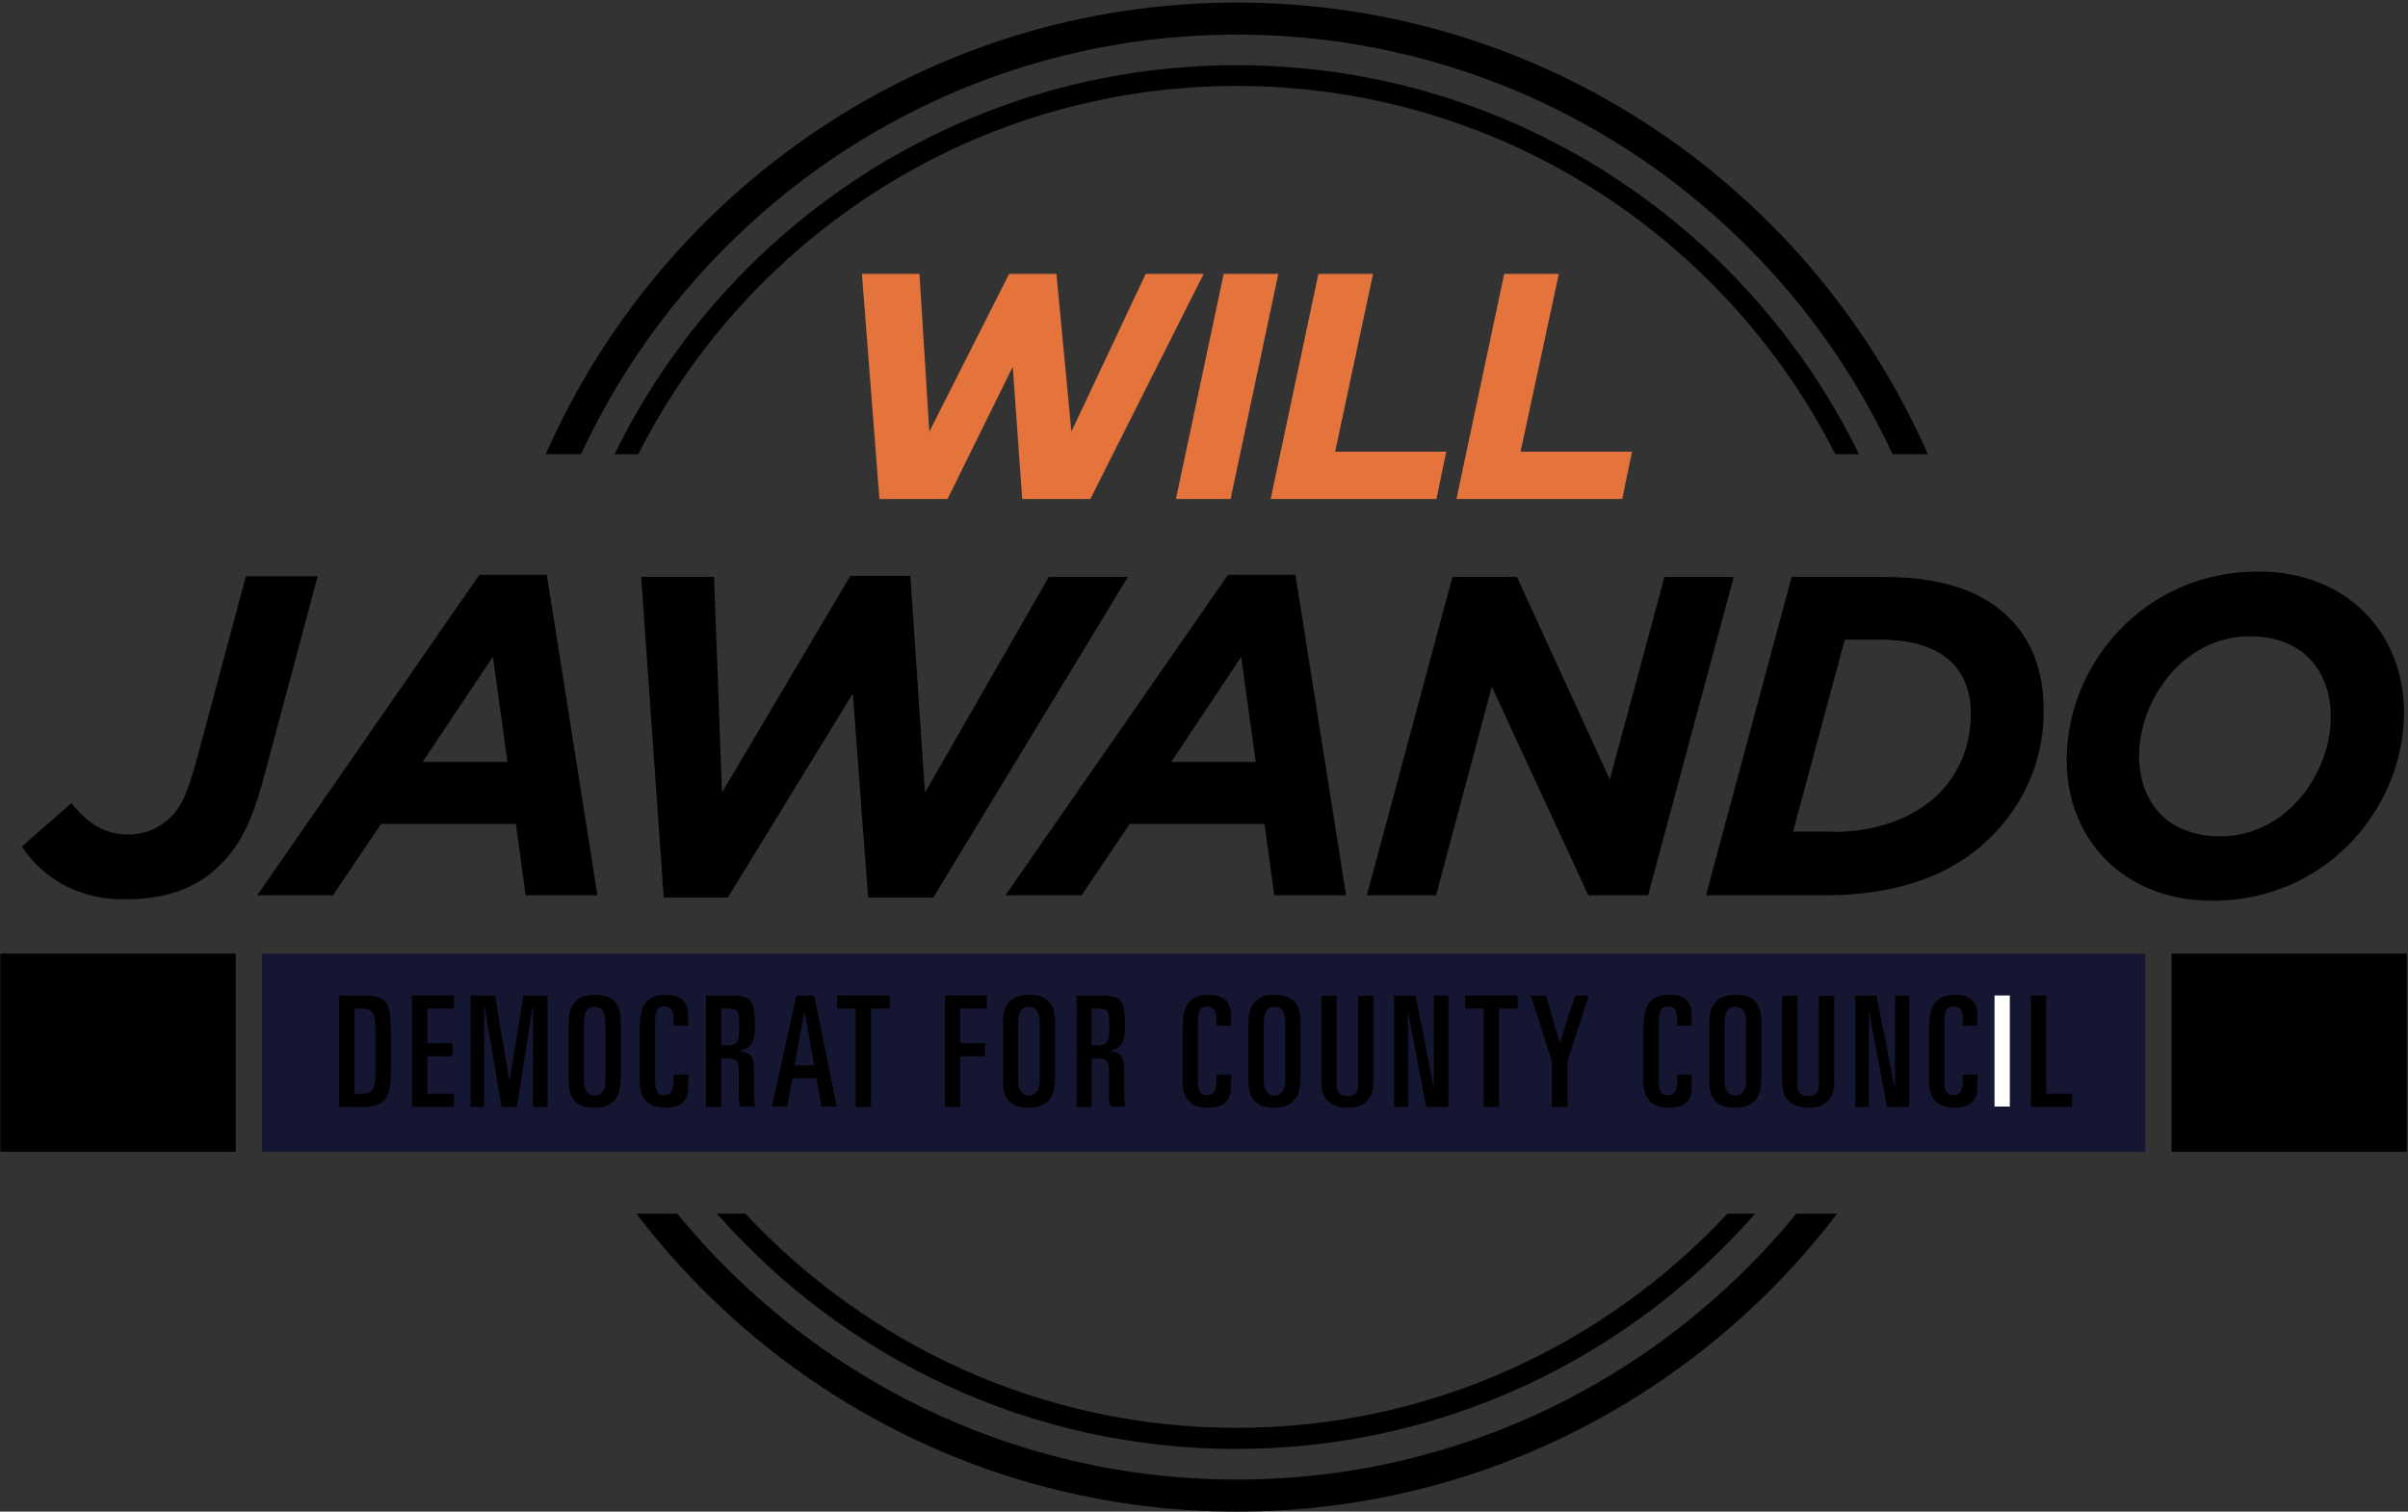 <?xml version="1.0" encoding="UTF-8"?> <!-- Generator: Adobe Illustrator 24.1.2, SVG Export Plug-In . SVG Version: 6.00 Build 0) --> <svg xmlns="http://www.w3.org/2000/svg" xmlns:xlink="http://www.w3.org/1999/xlink" version="1.1" id="Layer_1" x="0px" y="0px" viewBox="0 0 661 415" style="enable-background:new 0 0 661 415;" xml:space="preserve"><rect x="0" y="0" width="661" height="415" fill="#333333" stroke="none"/> <style type="text/css"> .st0{clip-path:url(#SVGID_3_);} .st1{clip-path:url(#SVGID_4_);fill:#E4743C;} .st2{clip-path:url(#SVGID_7_);} .st3{clip-path:url(#SVGID_8_);fill:#E4743C;} .st4{clip-path:url(#SVGID_11_);} .st5{clip-path:url(#SVGID_12_);fill:#151631;} .st6{clip-path:url(#SVGID_15_);} .st7{clip-path:url(#SVGID_16_);fill:#151631;} .st8{clip-path:url(#SVGID_19_);} .st9{clip-path:url(#SVGID_20_);fill:#151631;} .st10{clip-path:url(#SVGID_23_);} .st11{clip-path:url(#SVGID_24_);fill:#151631;} .st12{clip-path:url(#SVGID_27_);} .st13{clip-path:url(#SVGID_28_);fill:#151631;} .st14{clip-path:url(#SVGID_31_);} .st15{clip-path:url(#SVGID_32_);fill:#151631;} .st16{clip-path:url(#SVGID_35_);} .st17{clip-path:url(#SVGID_36_);fill:#151631;} .st18{clip-path:url(#SVGID_39_);} .st19{clip-path:url(#SVGID_40_);fill:#151631;} .st20{clip-path:url(#SVGID_43_);} .st21{clip-path:url(#SVGID_44_);fill:#151631;} .st22{clip-path:url(#SVGID_46_);fill:#151631;} .st23{clip-path:url(#SVGID_49_);} .st24{clip-path:url(#SVGID_50_);fill:#E4743C;} .st25{clip-path:url(#SVGID_53_);} .st26{clip-path:url(#SVGID_54_);fill:#FFFFFF;} .st27{clip-path:url(#SVGID_57_);} .st28{clip-path:url(#SVGID_58_);fill:#E4743C;} .st29{clip-path:url(#SVGID_61_);} .st30{clip-path:url(#SVGID_62_);fill:#FFFFFF;} .st31{clip-path:url(#SVGID_65_);} .st32{clip-path:url(#SVGID_66_);fill:#FFFFFF;} .st33{clip-path:url(#SVGID_69_);} .st34{clip-path:url(#SVGID_70_);fill:#FFFFFF;} .st35{clip-path:url(#SVGID_73_);} .st36{clip-path:url(#SVGID_74_);fill:#FFFFFF;} .st37{clip-path:url(#SVGID_77_);} .st38{clip-path:url(#SVGID_78_);fill:#FFFFFF;} .st39{clip-path:url(#SVGID_81_);} .st40{clip-path:url(#SVGID_82_);fill:#FFFFFF;} .st41{clip-path:url(#SVGID_85_);} .st42{clip-path:url(#SVGID_86_);fill:#FFFFFF;} .st43{clip-path:url(#SVGID_89_);} .st44{clip-path:url(#SVGID_90_);fill:#FFFFFF;} .st45{clip-path:url(#SVGID_93_);} .st46{clip-path:url(#SVGID_94_);fill:#FFFFFF;} .st47{clip-path:url(#SVGID_97_);} .st48{clip-path:url(#SVGID_98_);fill:#FFFFFF;} .st49{clip-path:url(#SVGID_101_);} .st50{clip-path:url(#SVGID_102_);fill:#FFFFFF;} .st51{clip-path:url(#SVGID_105_);} .st52{clip-path:url(#SVGID_106_);fill:#FFFFFF;} .st53{clip-path:url(#SVGID_109_);} .st54{clip-path:url(#SVGID_110_);fill:#FFFFFF;} .st55{clip-path:url(#SVGID_113_);} .st56{clip-path:url(#SVGID_114_);fill:#FFFFFF;} .st57{clip-path:url(#SVGID_117_);} .st58{clip-path:url(#SVGID_118_);fill:#FFFFFF;} .st59{clip-path:url(#SVGID_121_);} .st60{clip-path:url(#SVGID_122_);fill:#FFFFFF;} .st61{clip-path:url(#SVGID_125_);} .st62{clip-path:url(#SVGID_126_);fill:#FFFFFF;} .st63{clip-path:url(#SVGID_129_);} .st64{clip-path:url(#SVGID_130_);fill:#FFFFFF;} .st65{clip-path:url(#SVGID_133_);} .st66{clip-path:url(#SVGID_134_);fill:#FFFFFF;} .st67{clip-path:url(#SVGID_137_);} .st68{clip-path:url(#SVGID_138_);fill:#FFFFFF;} .st69{clip-path:url(#SVGID_141_);} .st70{clip-path:url(#SVGID_142_);fill:#FFFFFF;} .st71{clip-path:url(#SVGID_145_);} .st72{clip-path:url(#SVGID_146_);fill:#FFFFFF;} .st73{clip-path:url(#SVGID_149_);} .st74{clip-path:url(#SVGID_150_);fill:#FFFFFF;} .st75{clip-path:url(#SVGID_152_);fill:#FFFFFF;} .st76{clip-path:url(#SVGID_155_);} .st77{clip-path:url(#SVGID_156_);fill:#FFFFFF;} .st78{fill:#E4743C;} </style> <g> <g> <defs> <rect id="SVGID_1_" width="661" height="415"></rect> </defs> <defs> <path id="SVGID_2_" d="M175.2,124.7c30.4-59.9,92.6-101.1,164.3-101.1c71.7,0,133.9,41.2,164.3,101.1h6.5 C479.4,61.5,414.4,17.9,339.5,17.9c-75,0-139.9,43.6-170.8,106.8H175.2"></path> </defs> <clipPath id="SVGID_3_"> <use xlink:href="#SVGID_1_" style="overflow:visible;"></use> </clipPath> <clipPath id="SVGID_4_" class="st0"> <use xlink:href="#SVGID_2_" style="overflow:visible;"></use> </clipPath> <rect x="163.7" y="12.9" class="st1" width="351.5" height="116.8"></rect> </g> <g> <defs> <rect id="SVGID_5_" width="661" height="415"></rect> </defs> <defs> <path id="SVGID_6_" d="M474.2,333.2c-33.7,36.1-81.6,58.8-134.8,58.8c-53.2,0-101.1-22.7-134.8-58.8h-7.8 c34.8,39.6,85.8,64.6,142.5,64.6s107.7-25,142.5-64.6H474.2"></path> </defs> <clipPath id="SVGID_7_"> <use xlink:href="#SVGID_5_" style="overflow:visible;"></use> </clipPath> <clipPath id="SVGID_8_" class="st2"> <use xlink:href="#SVGID_6_" style="overflow:visible;"></use> </clipPath> <rect x="191.9" y="328.2" class="st3" width="295.1" height="74.6"></rect> </g> <g> <defs> <rect id="SVGID_9_" width="661" height="415"></rect> </defs> <defs> <path id="SVGID_10_" d="M159.5,124.7C191,56.8,259.8,9.5,339.5,9.5c79.7,0,148.5,47.3,180,115.2h9.7c-32.1-73-105-124-189.7-124 s-157.6,51.1-189.7,124H159.5"></path> </defs> <clipPath id="SVGID_11_"> <use xlink:href="#SVGID_9_" style="overflow:visible;"></use> </clipPath> <clipPath id="SVGID_12_" class="st4"> <use xlink:href="#SVGID_10_" style="overflow:visible;"></use> </clipPath> <rect x="144.8" y="-4.3" class="st5" width="389.4" height="134"></rect> </g> <g> <defs> <rect id="SVGID_13_" width="661" height="415"></rect> </defs> <defs> <path id="SVGID_14_" d="M493.1,333.2c-36.4,44.5-91.7,73-153.6,73c-61.9,0-117.2-28.5-153.6-73h-11.2 c37.9,49.7,97.6,81.8,164.8,81.8c67.1,0,126.9-32.1,164.8-81.8H493.1"></path> </defs> <clipPath id="SVGID_15_"> <use xlink:href="#SVGID_13_" style="overflow:visible;"></use> </clipPath> <clipPath id="SVGID_16_" class="st6"> <use xlink:href="#SVGID_14_" style="overflow:visible;"></use> </clipPath> <rect x="169.7" y="328.2" class="st7" width="339.5" height="91.8"></rect> </g> <g> <defs> <rect id="SVGID_17_" width="661" height="415"></rect> </defs> <defs> <path id="SVGID_18_" d="M6,232.4l13.6-11.9c4.9,6.1,9.6,8.6,15.7,8.6c4.7,0,8.7-1.9,11.7-4.9c2.7-2.7,4.5-6.1,7.6-17.9l12.9-48.1 h19.7l-14.1,52.7c-3.6,13.7-6.5,20.4-12.7,26.6c-6.5,6.5-15.1,9.4-26.1,9.4C23.2,247.1,12.4,242.2,6,232.4"></path> </defs> <clipPath id="SVGID_19_"> <use xlink:href="#SVGID_17_" style="overflow:visible;"></use> </clipPath> <clipPath id="SVGID_20_" class="st8"> <use xlink:href="#SVGID_18_" style="overflow:visible;"></use> </clipPath> <rect x="1" y="153.4" class="st9" width="91.3" height="98.7"></rect> </g> <g> <defs> <rect id="SVGID_21_" width="661" height="415"></rect> </defs> <defs> <path id="SVGID_22_" d="M139.3,209.2l-4-28.9L116,209.2H139.3L139.3,209.2z M131.6,157.8h18.5l13.9,88h-19.7l-2.7-19.6h-37 l-13.2,19.6H70.6L131.6,157.8L131.6,157.8z"></path> </defs> <clipPath id="SVGID_23_"> <use xlink:href="#SVGID_21_" style="overflow:visible;"></use> </clipPath> <clipPath id="SVGID_24_" class="st10"> <use xlink:href="#SVGID_22_" style="overflow:visible;"></use> </clipPath> <rect x="65.6" y="152.8" class="st11" width="103.4" height="98.1"></rect> </g> <g> <defs> <rect id="SVGID_25_" width="661" height="415"></rect> </defs> <defs> <polyline id="SVGID_26_" points="176,158.4 196,158.4 198.2,217.6 233.4,158.1 249.9,158.1 253.9,217.6 287.9,158.4 309.6,158.4 256.2,246.4 238.3,246.4 234.1,190.4 199.8,246.4 182.2,246.4 176,158.4 "></polyline> </defs> <clipPath id="SVGID_27_"> <use xlink:href="#SVGID_25_" style="overflow:visible;"></use> </clipPath> <clipPath id="SVGID_28_" class="st12"> <use xlink:href="#SVGID_26_" style="overflow:visible;"></use> </clipPath> <rect x="171" y="153.1" class="st13" width="143.6" height="98.3"></rect> </g> <g> <defs> <rect id="SVGID_29_" width="661" height="415"></rect> </defs> <defs> <path id="SVGID_30_" d="M344.7,209.2l-4-28.9l-19.2,28.9H344.7L344.7,209.2z M337.1,157.8h18.5l13.9,88h-19.7l-2.7-19.6h-37 l-13.2,19.6H276L337.1,157.8L337.1,157.8z"></path> </defs> <clipPath id="SVGID_31_"> <use xlink:href="#SVGID_29_" style="overflow:visible;"></use> </clipPath> <clipPath id="SVGID_32_" class="st14"> <use xlink:href="#SVGID_30_" style="overflow:visible;"></use> </clipPath> <rect x="271" y="152.8" class="st15" width="103.4" height="98.1"></rect> </g> <g> <defs> <rect id="SVGID_33_" width="661" height="415"></rect> </defs> <defs> <polyline id="SVGID_34_" points="398.7,158.4 416.4,158.4 441.9,214 456.9,158.4 475.9,158.4 452.4,245.8 436,245.8 409.5,188.5 394.2,245.8 375.2,245.8 398.7,158.4 "></polyline> </defs> <clipPath id="SVGID_35_"> <use xlink:href="#SVGID_33_" style="overflow:visible;"></use> </clipPath> <clipPath id="SVGID_36_" class="st16"> <use xlink:href="#SVGID_34_" style="overflow:visible;"></use> </clipPath> <rect x="370.2" y="153.4" class="st17" width="110.7" height="97.4"></rect> </g> <g> <defs> <rect id="SVGID_37_" width="661" height="415"></rect> </defs> <defs> <path id="SVGID_38_" d="M503.1,228.4c11.6,0,22.2-3.6,29.2-10.6c5.6-5.6,8.7-13.4,8.7-21.9c0-6-1.9-10.6-5.1-13.9 c-3.9-3.9-10.2-6.4-20.1-6.4h-9.4l-14.2,52.7H503.1L503.1,228.4z M491.8,158.4h25.5c17,0,27.6,4.6,34.2,11.2 c6.5,6.5,9.5,15,9.5,25.6c0,13.1-5,25.1-14.4,34.5c-10.5,10.5-25.6,16.1-45.8,16.1h-32.5L491.8,158.4L491.8,158.4z"></path> </defs> <clipPath id="SVGID_39_"> <use xlink:href="#SVGID_37_" style="overflow:visible;"></use> </clipPath> <clipPath id="SVGID_40_" class="st18"> <use xlink:href="#SVGID_38_" style="overflow:visible;"></use> </clipPath> <rect x="463.4" y="153.4" class="st19" width="102.7" height="97.4"></rect> </g> <g> <defs> <rect id="SVGID_41_" width="661" height="415"></rect> </defs> <defs> <path id="SVGID_42_" d="M639.8,196.9c0-13-7.9-22.2-22.2-22.2c-18.4,0-30.4,17.6-30.4,32.7c0,13,7.9,22.2,22.2,22.2 C627.9,229.6,639.8,212,639.8,196.9L639.8,196.9z M567.3,208.6c0-26.1,21.2-51.7,52.6-51.7c24.1,0,40,16.7,40,38.7 c0,26.1-21.2,51.7-52.6,51.7C583.1,247.3,567.3,230.6,567.3,208.6L567.3,208.6z"></path> </defs> <clipPath id="SVGID_43_"> <use xlink:href="#SVGID_41_" style="overflow:visible;"></use> </clipPath> <clipPath id="SVGID_44_" class="st20"> <use xlink:href="#SVGID_42_" style="overflow:visible;"></use> </clipPath> <rect x="562.3" y="151.9" class="st21" width="102.5" height="100.4"></rect> </g> <g> <defs> <rect id="SVGID_45_" x="71.9" y="261.8" width="517" height="54.4"></rect> </defs> <clipPath id="SVGID_46_"> <use xlink:href="#SVGID_45_" style="overflow:visible;"></use> </clipPath> <rect x="66.9" y="256.8" class="st22" width="527" height="64.4"></rect> </g> <g> <defs> <rect id="SVGID_47_" width="661" height="415"></rect> </defs> <defs> <polyline id="SVGID_48_" points="660.7,316.2 660.7,261.8 596.1,261.8 596.1,316.2 660.7,316.2 "></polyline> </defs> <clipPath id="SVGID_49_"> <use xlink:href="#SVGID_47_" style="overflow:visible;"></use> </clipPath> <clipPath id="SVGID_50_" class="st23"> <use xlink:href="#SVGID_48_" style="overflow:visible;"></use> </clipPath> <rect x="591.1" y="256.8" class="st24" width="74.6" height="64.4"></rect> </g> <g> <defs> <rect id="SVGID_51_" width="661" height="415"></rect> </defs> <defs> <polyline id="SVGID_52_" points="628.4,275.9 631.5,285.4 641.5,285.4 633.4,291.3 636.5,300.8 628.4,294.9 620.3,300.8 623.4,291.3 615.3,285.4 625.3,285.4 628.4,275.9 "></polyline> </defs> <clipPath id="SVGID_53_"> <use xlink:href="#SVGID_51_" style="overflow:visible;"></use> </clipPath> <clipPath id="SVGID_54_" class="st25"> <use xlink:href="#SVGID_52_" style="overflow:visible;"></use> </clipPath> <rect x="610.3" y="270.9" class="st26" width="36.2" height="34.9"></rect> </g> <g> <defs> <rect id="SVGID_55_" width="661" height="415"></rect> </defs> <defs> <polyline id="SVGID_56_" points="0.1,316.2 64.7,316.2 64.7,261.8 0.1,261.8 0.1,316.2 "></polyline> </defs> <clipPath id="SVGID_57_"> <use xlink:href="#SVGID_55_" style="overflow:visible;"></use> </clipPath> <clipPath id="SVGID_58_" class="st27"> <use xlink:href="#SVGID_56_" style="overflow:visible;"></use> </clipPath> <rect x="-4.9" y="256.8" class="st28" width="74.6" height="64.4"></rect> </g> <g> <defs> <rect id="SVGID_59_" width="661" height="415"></rect> </defs> <defs> <polyline id="SVGID_60_" points="32.4,275.9 35.5,285.4 45.5,285.4 37.4,291.3 40.5,300.8 32.4,294.9 24.3,300.8 27.4,291.3 19.3,285.4 29.3,285.4 32.4,275.9 "></polyline> </defs> <clipPath id="SVGID_61_"> <use xlink:href="#SVGID_59_" style="overflow:visible;"></use> </clipPath> <clipPath id="SVGID_62_" class="st29"> <use xlink:href="#SVGID_60_" style="overflow:visible;"></use> </clipPath> <rect x="14.3" y="270.9" class="st30" width="36.2" height="34.9"></rect> </g> <g> <defs> <rect id="SVGID_63_" width="661" height="415"></rect> </defs> <defs> <path id="SVGID_64_" d="M97.4,300.3h2c3.1,0,3.7-1.6,3.7-6.9v-10.5c0-4.5-0.5-6-4.1-6h-1.7V300.3L97.4,300.3z M93.1,273.3h6.8 c6.9,0,7.4,2.3,7.4,11.2v9.1c0,7.8-1.4,10.3-8.1,10.3h-6.1V273.3L93.1,273.3z"></path> </defs> <clipPath id="SVGID_65_"> <use xlink:href="#SVGID_63_" style="overflow:visible;"></use> </clipPath> <clipPath id="SVGID_66_" class="st31"> <use xlink:href="#SVGID_64_" style="overflow:visible;"></use> </clipPath> <rect x="88.1" y="268.3" class="st32" width="24.2" height="40.5"></rect> </g> <g> <defs> <rect id="SVGID_67_" width="661" height="415"></rect> </defs> <defs> <polyline id="SVGID_68_" points="113.1,273.3 124.6,273.3 124.6,276.9 117.3,276.9 117.3,286.4 124.2,286.4 124.2,290 117.3,290 117.3,300.3 124.6,300.3 124.6,303.9 113.1,303.9 113.1,273.3 "></polyline> </defs> <clipPath id="SVGID_69_"> <use xlink:href="#SVGID_67_" style="overflow:visible;"></use> </clipPath> <clipPath id="SVGID_70_" class="st33"> <use xlink:href="#SVGID_68_" style="overflow:visible;"></use> </clipPath> <rect x="108.1" y="268.3" class="st34" width="21.5" height="40.5"></rect> </g> <g> <defs> <rect id="SVGID_71_" width="661" height="415"></rect> </defs> <defs> <polyline id="SVGID_72_" points="129.2,273.3 135.9,273.3 139.8,296.6 139.9,296.6 143.7,273.3 150.3,273.3 150.3,303.9 146.3,303.9 146.3,276.4 146.2,276.4 141.9,303.9 137.7,303.9 133,276.4 132.9,276.4 132.9,303.9 129.2,303.9 129.2,273.3 "></polyline> </defs> <clipPath id="SVGID_73_"> <use xlink:href="#SVGID_71_" style="overflow:visible;"></use> </clipPath> <clipPath id="SVGID_74_" class="st35"> <use xlink:href="#SVGID_72_" style="overflow:visible;"></use> </clipPath> <rect x="124.2" y="268.3" class="st36" width="31.1" height="40.5"></rect> </g> <g> <defs> <rect id="SVGID_75_" width="661" height="415"></rect> </defs> <defs> <path id="SVGID_76_" d="M160.3,296.8c0,2.6,1.2,4,2.9,4c1.8,0,3-1.4,3-4v-16c0-3-1-4.4-3-4.4c-1.9,0-2.9,1.4-2.9,4.4V296.8 L160.3,296.8z M156.1,281.1c0-4.3,1.4-8,7.1-8c5.5,0,7.2,2.8,7.2,7.6v15.4c0,4.3-1.4,8-7.2,8c-5.4,0-7.1-2.8-7.1-7.6V281.1 L156.1,281.1z"></path> </defs> <clipPath id="SVGID_77_"> <use xlink:href="#SVGID_75_" style="overflow:visible;"></use> </clipPath> <clipPath id="SVGID_78_" class="st37"> <use xlink:href="#SVGID_76_" style="overflow:visible;"></use> </clipPath> <rect x="151.1" y="268.1" class="st38" width="24.3" height="41"></rect> </g> <g> <defs> <rect id="SVGID_79_" width="661" height="415"></rect> </defs> <defs> <path id="SVGID_80_" d="M175.7,281.1c0-4.3,1.4-8,7.1-8c4.2,0,6.1,2.1,6.1,5.5v3h-4v-2.1c0-1.9-0.7-3.2-2.5-3.2 c-2.2,0-2.6,1.6-2.6,5.2v15c0,3.6,1.1,4.2,2.5,4.2c1.6,0,2.6-1.1,2.6-3.6v-2.1h4v3.4c0,3.2-1.3,5.7-6.2,5.7 c-5.3,0-7.1-2.8-7.1-7.6V281.1"></path> </defs> <clipPath id="SVGID_81_"> <use xlink:href="#SVGID_79_" style="overflow:visible;"></use> </clipPath> <clipPath id="SVGID_82_" class="st39"> <use xlink:href="#SVGID_80_" style="overflow:visible;"></use> </clipPath> <rect x="170.7" y="268.1" class="st40" width="23.3" height="41"></rect> </g> <g> <defs> <rect id="SVGID_83_" width="661" height="415"></rect> </defs> <defs> <path id="SVGID_84_" d="M198,287h1.1c3.3,0,3.8-0.6,3.8-5.2c0-4.5-0.3-4.9-2.9-4.9h-2V287L198,287z M193.8,273.3h6.6 c6.2,0,6.8,1.6,6.8,8.3c0,4.1-0.5,5.9-4,6.9v0.1c2.9,0.3,3.8,1.8,3.8,4.7v6.6c0,1.1,0,2.6,0.3,3.9h-4c-0.4-0.8-0.5-1.5-0.5-2.7 v-6.9c0-2.9-0.5-3.6-3.3-3.6H198v13.3h-4.2V273.3L193.8,273.3z"></path> </defs> <clipPath id="SVGID_85_"> <use xlink:href="#SVGID_83_" style="overflow:visible;"></use> </clipPath> <clipPath id="SVGID_86_" class="st41"> <use xlink:href="#SVGID_84_" style="overflow:visible;"></use> </clipPath> <rect x="188.8" y="268.3" class="st42" width="23.4" height="40.5"></rect> </g> <g> <defs> <rect id="SVGID_87_" width="661" height="415"></rect> </defs> <defs> <path id="SVGID_88_" d="M218.1,292.5h5.4l-2.6-14.7h-0.1L218.1,292.5L218.1,292.5z M218.6,273.3h4.9l6.2,30.5h-4.2l-1.4-7.8h-6.6 l-1.4,7.8h-4.2L218.6,273.3L218.6,273.3z"></path> </defs> <clipPath id="SVGID_89_"> <use xlink:href="#SVGID_87_" style="overflow:visible;"></use> </clipPath> <clipPath id="SVGID_90_" class="st43"> <use xlink:href="#SVGID_88_" style="overflow:visible;"></use> </clipPath> <rect x="206.9" y="268.3" class="st44" width="27.8" height="40.5"></rect> </g> <g> <defs> <rect id="SVGID_91_" width="661" height="415"></rect> </defs> <defs> <polyline id="SVGID_92_" points="229.8,273.3 244.2,273.3 244.2,276.9 239.1,276.9 239.1,303.9 234.9,303.9 234.9,276.9 229.8,276.9 229.8,273.3 "></polyline> </defs> <clipPath id="SVGID_93_"> <use xlink:href="#SVGID_91_" style="overflow:visible;"></use> </clipPath> <clipPath id="SVGID_94_" class="st45"> <use xlink:href="#SVGID_92_" style="overflow:visible;"></use> </clipPath> <rect x="224.8" y="268.3" class="st46" width="24.4" height="40.5"></rect> </g> <g> <defs> <rect id="SVGID_95_" width="661" height="415"></rect> </defs> <defs> <polyline id="SVGID_96_" points="259.4,273.3 270.9,273.3 270.9,276.9 263.6,276.9 263.6,286.4 270.4,286.4 270.4,290 263.6,290 263.6,303.9 259.4,303.9 259.4,273.3 "></polyline> </defs> <clipPath id="SVGID_97_"> <use xlink:href="#SVGID_95_" style="overflow:visible;"></use> </clipPath> <clipPath id="SVGID_98_" class="st47"> <use xlink:href="#SVGID_96_" style="overflow:visible;"></use> </clipPath> <rect x="254.4" y="268.3" class="st48" width="21.5" height="40.5"></rect> </g> <g> <defs> <rect id="SVGID_99_" width="661" height="415"></rect> </defs> <defs> <path id="SVGID_100_" d="M279.5,296.8c0,2.6,1.2,4,2.9,4c1.8,0,3-1.4,3-4v-16c0-3-1-4.4-3-4.4c-1.9,0-2.9,1.4-2.9,4.4V296.8 L279.5,296.8z M275.3,281.1c0-4.3,1.4-8,7.1-8c5.5,0,7.2,2.8,7.2,7.6v15.4c0,4.3-1.4,8-7.2,8c-5.4,0-7.1-2.8-7.1-7.6V281.1 L275.3,281.1z"></path> </defs> <clipPath id="SVGID_101_"> <use xlink:href="#SVGID_99_" style="overflow:visible;"></use> </clipPath> <clipPath id="SVGID_102_" class="st49"> <use xlink:href="#SVGID_100_" style="overflow:visible;"></use> </clipPath> <rect x="270.3" y="268.1" class="st50" width="24.3" height="41"></rect> </g> <g> <defs> <rect id="SVGID_103_" width="661" height="415"></rect> </defs> <defs> <path id="SVGID_104_" d="M299.6,287h1.1c3.3,0,3.8-0.6,3.8-5.2c0-4.5-0.3-4.9-2.9-4.9h-2V287L299.6,287z M295.4,273.3h6.6 c6.2,0,6.8,1.6,6.8,8.3c0,4.1-0.5,5.9-4,6.9v0.1c2.9,0.3,3.8,1.8,3.8,4.7v6.6c0,1.1,0,2.6,0.3,3.9h-4c-0.4-0.8-0.5-1.5-0.5-2.7 v-6.9c0-2.9-0.5-3.6-3.3-3.6h-1.4v13.3h-4.2V273.3L295.4,273.3z"></path> </defs> <clipPath id="SVGID_105_"> <use xlink:href="#SVGID_103_" style="overflow:visible;"></use> </clipPath> <clipPath id="SVGID_106_" class="st51"> <use xlink:href="#SVGID_104_" style="overflow:visible;"></use> </clipPath> <rect x="290.4" y="268.3" class="st52" width="23.4" height="40.5"></rect> </g> <g> <defs> <rect id="SVGID_107_" width="661" height="415"></rect> </defs> <defs> <path id="SVGID_108_" d="M324.7,281.1c0-4.3,1.4-8,7.1-8c4.2,0,6.1,2.1,6.1,5.5v3h-4v-2.1c0-1.9-0.7-3.2-2.5-3.2 c-2.2,0-2.6,1.6-2.6,5.2v15c0,3.6,1.1,4.2,2.5,4.2c1.6,0,2.6-1.1,2.6-3.6v-2.1h4v3.4c0,3.2-1.3,5.7-6.2,5.7 c-5.3,0-7.1-2.8-7.1-7.6V281.1"></path> </defs> <clipPath id="SVGID_109_"> <use xlink:href="#SVGID_107_" style="overflow:visible;"></use> </clipPath> <clipPath id="SVGID_110_" class="st53"> <use xlink:href="#SVGID_108_" style="overflow:visible;"></use> </clipPath> <rect x="319.7" y="268.1" class="st54" width="23.3" height="41"></rect> </g> <g> <defs> <rect id="SVGID_111_" width="661" height="415"></rect> </defs> <defs> <path id="SVGID_112_" d="M346.9,296.8c0,2.6,1.2,4,2.9,4c1.8,0,3-1.4,3-4v-16c0-3-1-4.4-3-4.4c-1.9,0-2.9,1.4-2.9,4.4V296.8 L346.9,296.8z M342.7,281.1c0-4.3,1.4-8,7.1-8c5.5,0,7.2,2.8,7.2,7.6v15.4c0,4.3-1.4,8-7.2,8c-5.4,0-7.1-2.8-7.1-7.6V281.1 L342.7,281.1z"></path> </defs> <clipPath id="SVGID_113_"> <use xlink:href="#SVGID_111_" style="overflow:visible;"></use> </clipPath> <clipPath id="SVGID_114_" class="st55"> <use xlink:href="#SVGID_112_" style="overflow:visible;"></use> </clipPath> <rect x="337.7" y="268.1" class="st56" width="24.3" height="41"></rect> </g> <g> <defs> <rect id="SVGID_115_" width="661" height="415"></rect> </defs> <defs> <path id="SVGID_116_" d="M377,297c0,3.6-1.4,7.1-7.1,7.1c-5.8,0-7.2-3.6-7.2-7.1v-23.6h4.2v24.4c0,2.1,0.8,3.1,3,3.1 c2.2,0,2.9-1.1,2.9-3.1v-24.4h4.2V297"></path> </defs> <clipPath id="SVGID_117_"> <use xlink:href="#SVGID_115_" style="overflow:visible;"></use> </clipPath> <clipPath id="SVGID_118_" class="st57"> <use xlink:href="#SVGID_116_" style="overflow:visible;"></use> </clipPath> <rect x="357.7" y="268.3" class="st58" width="24.3" height="40.8"></rect> </g> <g> <defs> <rect id="SVGID_119_" width="661" height="415"></rect> </defs> <defs> <polyline id="SVGID_120_" points="382.7,273.3 388.6,273.3 393.6,298.7 393.6,298.7 393.6,273.3 397.6,273.3 397.6,303.9 391.5,303.9 386.5,277.8 386.5,277.8 386.5,303.9 382.7,303.9 382.7,273.3 "></polyline> </defs> <clipPath id="SVGID_121_"> <use xlink:href="#SVGID_119_" style="overflow:visible;"></use> </clipPath> <clipPath id="SVGID_122_" class="st59"> <use xlink:href="#SVGID_120_" style="overflow:visible;"></use> </clipPath> <rect x="377.7" y="268.3" class="st60" width="24.9" height="40.5"></rect> </g> <g> <defs> <rect id="SVGID_123_" width="661" height="415"></rect> </defs> <defs> <polyline id="SVGID_124_" points="402.2,273.3 416.6,273.3 416.6,276.9 411.5,276.9 411.5,303.9 407.3,303.9 407.3,276.9 402.2,276.9 402.2,273.3 "></polyline> </defs> <clipPath id="SVGID_125_"> <use xlink:href="#SVGID_123_" style="overflow:visible;"></use> </clipPath> <clipPath id="SVGID_126_" class="st61"> <use xlink:href="#SVGID_124_" style="overflow:visible;"></use> </clipPath> <rect x="397.2" y="268.3" class="st62" width="24.4" height="40.5"></rect> </g> <g> <defs> <rect id="SVGID_127_" width="661" height="415"></rect> </defs> <defs> <polyline id="SVGID_128_" points="420.2,273.3 424.4,273.3 428.1,286.2 428.2,286.2 432.4,273.3 436.1,273.3 430.3,291.3 430.3,303.9 426,303.9 426,291.3 420.2,273.3 "></polyline> </defs> <clipPath id="SVGID_129_"> <use xlink:href="#SVGID_127_" style="overflow:visible;"></use> </clipPath> <clipPath id="SVGID_130_" class="st63"> <use xlink:href="#SVGID_128_" style="overflow:visible;"></use> </clipPath> <rect x="415.2" y="268.3" class="st64" width="25.9" height="40.5"></rect> </g> <g> <defs> <rect id="SVGID_131_" width="661" height="415"></rect> </defs> <defs> <path id="SVGID_132_" d="M451.2,281.1c0-4.3,1.4-8,7.1-8c4.2,0,6.1,2.1,6.1,5.5v3h-4v-2.1c0-1.9-0.7-3.2-2.5-3.2 c-2.2,0-2.6,1.6-2.6,5.2v15c0,3.6,1.1,4.2,2.5,4.2c1.6,0,2.6-1.1,2.6-3.6v-2.1h4v3.4c0,3.2-1.3,5.7-6.2,5.7 c-5.3,0-7.1-2.8-7.1-7.6V281.1"></path> </defs> <clipPath id="SVGID_133_"> <use xlink:href="#SVGID_131_" style="overflow:visible;"></use> </clipPath> <clipPath id="SVGID_134_" class="st65"> <use xlink:href="#SVGID_132_" style="overflow:visible;"></use> </clipPath> <rect x="446.2" y="268.1" class="st66" width="23.3" height="41"></rect> </g> <g> <defs> <rect id="SVGID_135_" width="661" height="415"></rect> </defs> <defs> <path id="SVGID_136_" d="M473.4,296.8c0,2.6,1.2,4,2.9,4c1.8,0,3-1.4,3-4v-16c0-3-1-4.4-3-4.4c-1.9,0-2.9,1.4-2.9,4.4V296.8 L473.4,296.8z M469.2,281.1c0-4.3,1.4-8,7.1-8c5.5,0,7.2,2.8,7.2,7.6v15.4c0,4.3-1.4,8-7.2,8c-5.4,0-7.1-2.8-7.1-7.6V281.1 L469.2,281.1z"></path> </defs> <clipPath id="SVGID_137_"> <use xlink:href="#SVGID_135_" style="overflow:visible;"></use> </clipPath> <clipPath id="SVGID_138_" class="st67"> <use xlink:href="#SVGID_136_" style="overflow:visible;"></use> </clipPath> <rect x="464.2" y="268.1" class="st68" width="24.3" height="41"></rect> </g> <g> <defs> <rect id="SVGID_139_" width="661" height="415"></rect> </defs> <defs> <path id="SVGID_140_" d="M503.5,297c0,3.6-1.4,7.1-7.1,7.1c-5.8,0-7.2-3.6-7.2-7.1v-23.6h4.2v24.4c0,2.1,0.8,3.1,3,3.1 c2.2,0,2.9-1.1,2.9-3.1v-24.4h4.2V297"></path> </defs> <clipPath id="SVGID_141_"> <use xlink:href="#SVGID_139_" style="overflow:visible;"></use> </clipPath> <clipPath id="SVGID_142_" class="st69"> <use xlink:href="#SVGID_140_" style="overflow:visible;"></use> </clipPath> <rect x="484.2" y="268.3" class="st70" width="24.3" height="40.8"></rect> </g> <g> <defs> <rect id="SVGID_143_" width="661" height="415"></rect> </defs> <defs> <polyline id="SVGID_144_" points="509.3,273.3 515.1,273.3 520.1,298.7 520.2,298.7 520.2,273.3 524.1,273.3 524.1,303.9 518,303.9 513.1,277.8 513,277.8 513,303.9 509.3,303.9 509.3,273.3 "></polyline> </defs> <clipPath id="SVGID_145_"> <use xlink:href="#SVGID_143_" style="overflow:visible;"></use> </clipPath> <clipPath id="SVGID_146_" class="st71"> <use xlink:href="#SVGID_144_" style="overflow:visible;"></use> </clipPath> <rect x="504.3" y="268.3" class="st72" width="24.9" height="40.5"></rect> </g> <g> <defs> <rect id="SVGID_147_" width="661" height="415"></rect> </defs> <defs> <path id="SVGID_148_" d="M529.6,281.1c0-4.3,1.4-8,7.1-8c4.2,0,6.1,2.1,6.1,5.5v3h-4v-2.1c0-1.9-0.7-3.2-2.5-3.2 c-2.2,0-2.6,1.6-2.6,5.2v15c0,3.6,1.1,4.2,2.5,4.2c1.6,0,2.6-1.1,2.6-3.6v-2.1h4v3.4c0,3.2-1.3,5.7-6.2,5.7 c-5.3,0-7.1-2.8-7.1-7.6V281.1"></path> </defs> <clipPath id="SVGID_149_"> <use xlink:href="#SVGID_147_" style="overflow:visible;"></use> </clipPath> <clipPath id="SVGID_150_" class="st73"> <use xlink:href="#SVGID_148_" style="overflow:visible;"></use> </clipPath> <rect x="524.6" y="268.1" class="st74" width="23.3" height="41"></rect> </g> <g> <defs> <rect id="SVGID_151_" x="547.5" y="273.3" width="4.2" height="30.5"></rect> </defs> <clipPath id="SVGID_152_"> <use xlink:href="#SVGID_151_" style="overflow:visible;"></use> </clipPath> <rect x="542.5" y="268.3" class="st75" width="14.2" height="40.5"></rect> </g> <g> <defs> <rect id="SVGID_153_" width="661" height="415"></rect> </defs> <defs> <polyline id="SVGID_154_" points="557.5,273.3 561.7,273.3 561.7,300.3 568.8,300.3 568.8,303.9 557.5,303.9 557.5,273.3 "></polyline> </defs> <clipPath id="SVGID_155_"> <use xlink:href="#SVGID_153_" style="overflow:visible;"></use> </clipPath> <clipPath id="SVGID_156_" class="st76"> <use xlink:href="#SVGID_154_" style="overflow:visible;"></use> </clipPath> <rect x="552.5" y="268.3" class="st77" width="21.3" height="40.5"></rect> </g> <g> <path class="st78" d="M294.1,118.5l20.4-43.3h15.9L299.3,137h-18.7l-2.6-36.3L260.1,137h-18.7l-4.8-61.8h15.8l2.7,43.3l21.9-43.3 h13L294.1,118.5z"></path> <path class="st78" d="M322.8,137l13.1-61.8h15L337.8,137H322.8z"></path> <path class="st78" d="M361.9,75.2h15L366.5,124H397l-2.7,13h-45.5L361.9,75.2z"></path> <path class="st78" d="M412.9,75.2h15L417.4,124H448l-2.7,13h-45.5L412.9,75.2z"></path> </g> </g> </svg> 